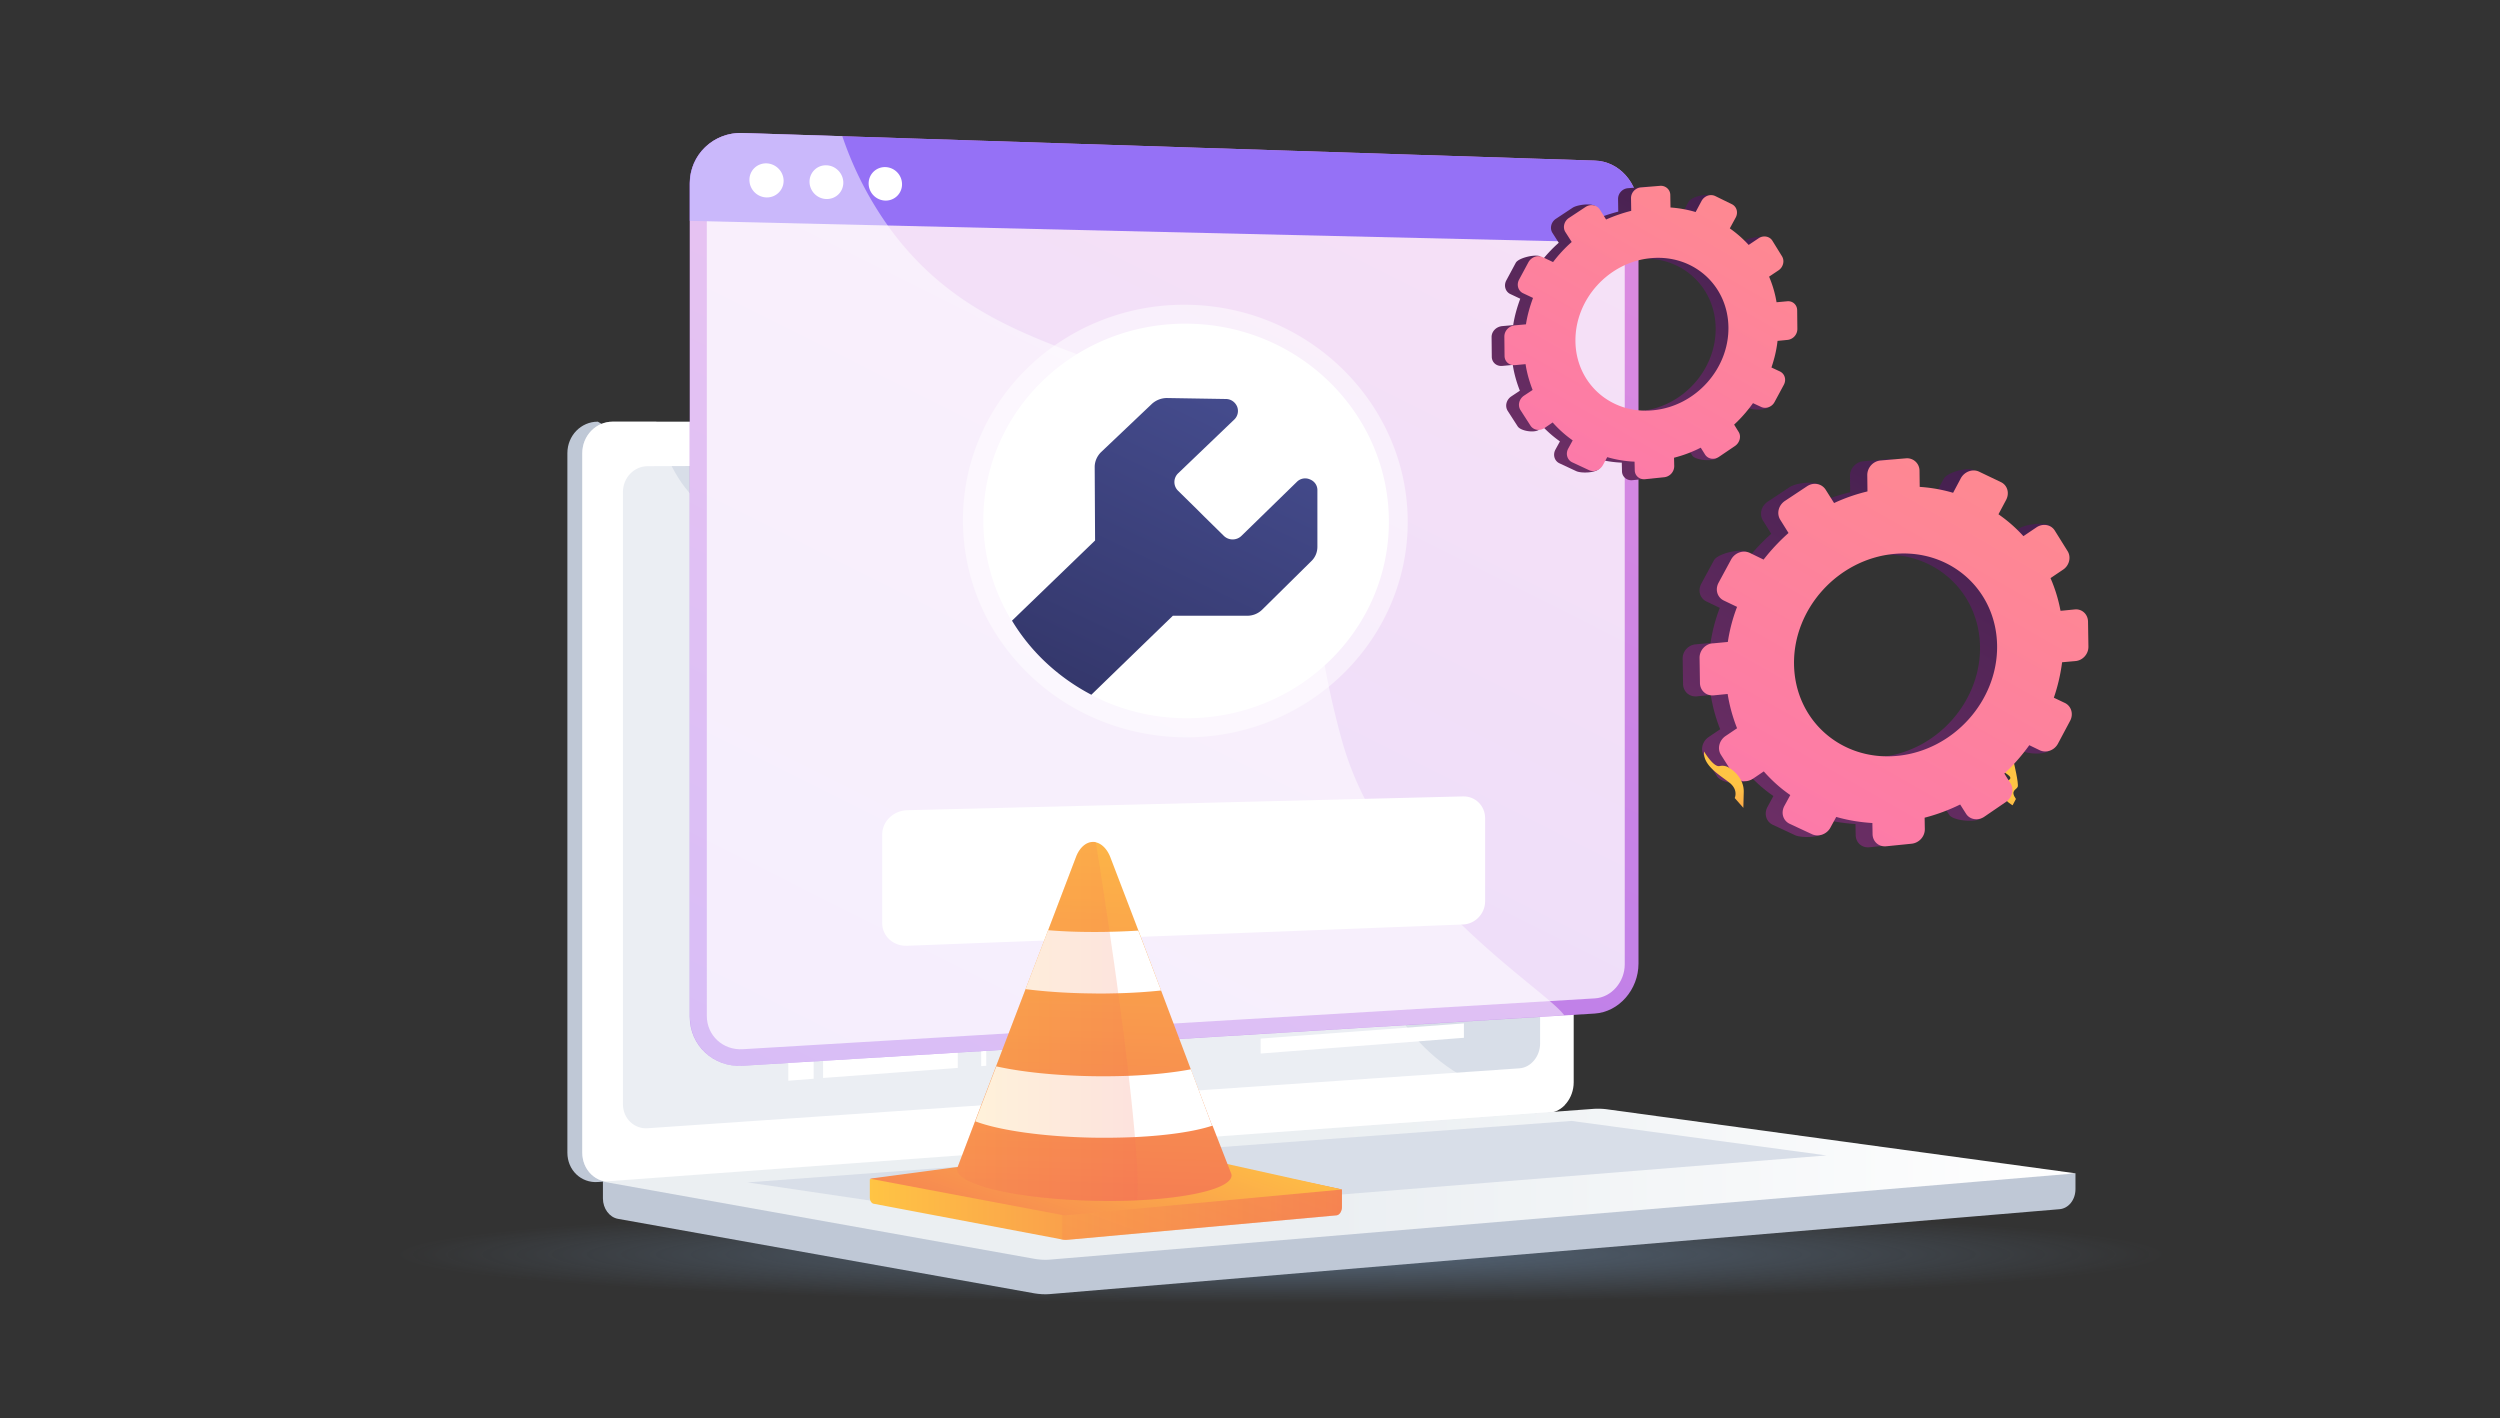 <svg width="282" height="160" fill="none" xmlns="http://www.w3.org/2000/svg"><rect width="100%" height="100%" fill="#333333" stroke="none"/><ellipse opacity=".5" cx="144.5" cy="141.5" rx="99.5" ry="5.5" fill="url(#paint0_radial)"/><path d="M234.136 132.353L68.01 130.909v4.267c0 1.156.73 2.134 1.705 2.311l46.965 8.402c.554.089 1.13.133 1.683.089l113.956-9.58c1.019-.089 1.794-1.066 1.794-2.267v-1.778h.023z" fill="#BFC8D6"/><path d="M173.015 125.53l-105.581 7.801c-1.883.134-3.434-1.333-3.434-3.311v-78.9c0-1.978 1.529-3.556 3.434-3.556l3.744 2.156 101.859-2.156c1.551 0 2.814 1.444 2.814 3.222v71.299c-.022 1.801-1.285 3.334-2.836 3.445z" fill="#BFC8D6"/><path d="M174.699 125.53l-105.582 7.801c-1.883.134-3.433-1.333-3.433-3.311v-78.9c0-1.978 1.528-3.556 3.433-3.556H174.7c1.551 0 2.813 1.444 2.813 3.222v71.299c0 1.801-1.262 3.334-2.813 3.445z" fill="#fff"/><path d="M171.398 120.507l-98.337 6.757c-1.529.111-2.792-1.112-2.792-2.712V55.498c0-1.6 1.241-2.911 2.792-2.911l98.337-.423c1.285 0 2.326 1.178 2.326 2.645v62.898c0 1.445-1.041 2.711-2.326 2.8z" fill="#D8DEE8"/><path d="M107.952 59.054l-26.54.067-.022-2.534h26.54l.022 2.467zm12.494-.734h-6.137v-1.733h6.137v1.734zm0 2.379l-6.137.044V59.01l6.137-.022v1.711zm30.549-.133l-23.792.11v-1.71l23.792-.067v1.666zm3.899 2.267l-23.549.177v-1.689l23.549-.133v1.645zm0 2.289l-23.549.266v-1.71l23.549-.2v1.644zm.022 2.311l-23.549.311-.022-1.71 23.549-.268.022 1.667zm-34.47-4.333l-6.137.044V61.41l6.137-.022v1.711zm0 2.4l-6.137.066v-1.733l6.137-.067V65.5zm0 2.378l-6.115.088-.022-1.733 6.137-.067v1.712zm.022 2.4l-6.136.089v-1.734l6.114-.089.022 1.734zm16.416-.267l-15.086.245v-1.712l15.086-.222v1.69zm-16.416 2.667l-6.136.112v-1.734l6.136-.111v1.734zm0 2.378l-6.136.134v-1.734l6.136-.11v1.71zm0 2.401l-6.136.155V75.88l6.136-.156v1.734zm23.482-5.245l-16.725.333v-1.711l16.725-.29v1.668zm8.706 2.133l-21.289.467v-1.69l21.289-.421v1.644zm0 2.312l-21.289.533v-1.71l21.289-.49v1.668zm-32.188 3.178l-6.136.178v-1.734l6.136-.155v1.71zm0 2.4l-6.114.2-.022-1.733 6.136-.178v1.711zm.022 2.4l-6.136.2v-1.733l6.114-.2.022 1.733zm0 2.379l-6.136.222v-1.734l6.136-.2v1.712zm0 2.4l-6.136.245v-1.734l6.136-.245v1.734zm0 2.4l-6.136.245v-1.734l6.136-.244v1.733zm0 2.379l-6.136.288v-1.733l6.136-.267v1.712zm0 2.4l-6.114.289-.022-1.734 6.136-.289v1.734zm.022 2.377l-6.136.334v-1.733l6.114-.311.022 1.71zm0 2.401l-6.136.334v-1.734l6.136-.311v1.711zm0 2.401l-6.136.333v-1.734l6.136-.333v1.734zm0 2.378l-6.136.378v-1.734l6.136-.356v1.712zm0 2.4l-6.136.378v-1.734l6.136-.355v1.711zm0 2.4l-6.114.4-.022-1.733 6.136-.4v1.733zm.022 2.378l-6.136.423v-1.734l6.114-.4.022 1.711zm0 2.401l-6.136.444v-1.755l6.136-.423v1.734zm0 2.378l-6.136.467v-1.734l6.136-.444v1.711zm0 2.4l-6.136.467v-1.734l6.136-.444v1.711zm17.922-62.231l-16.726.045v-1.734l16.726.022v1.667zm12.605 48.363l-23.77 1.489v-1.712l23.77-1.444v1.667zm3.899 2.044l-23.526 1.534-.022-1.689 23.548-1.489v1.644zm.023 2.29l-23.549 1.622v-1.711l23.527-1.556.022 1.645zm10.146 1.578l-22.951 1.622v-1.667l22.951-1.6v1.645zm0 2.244l-22.929 1.712-.022-1.667 22.951-1.667v1.622zm0 2.267L142.2 118.84v-1.689l22.929-1.711v1.622zm-26.606-11.979l-16.703 1-.022-1.711 16.725-.978v1.689zm12.494-23.781l-23.77.733v-1.711l23.77-.69v1.668zm3.921 2.178l-23.548.778v-1.69l23.548-.755v1.667zm0 2.29l-23.548.844v-1.69l23.548-.822v1.667zm0 2.288l-23.548.934V87.28l23.548-.866v1.644zm-18.01 3.045l-15.108.645v-1.712l15.086-.622.022 1.69zm7.067 2.023l-16.726.755v-1.689l16.726-.733v1.667zm8.684 1.911l-21.267 1.022-.022-1.689 21.289-.978v1.645zm.022 2.289l-21.289 1.09v-1.69l21.267-1.044.022 1.644zm4.718 2.045l-21.045 1.156v-1.69l21.045-1.11v1.644zm0 2.289l-21.023 1.2-.022-1.689 21.045-1.155v1.644zm-18.94-22.314l-16.704.467v-1.734l16.704-.422v1.689zM107.952 62.9l-15.197.11V60.5l15.197-.067V62.9zm-19.119.132l2.858-.022V60.5l-2.858.022v2.511zm19.119 3.401l-15.197.178v-2.512l15.197-.133v2.467zm-19.119.222l2.858-.044v-2.49l-2.858.023v2.511zm19.119 3.312l-15.175.244-.022-2.511 15.197-.2v2.467zm-19.119.311l2.858-.044v-2.512l-2.858.022v2.534zm19.163 24.804l-26.54 1.2v-2.534l26.54-1.133v2.467zm0 3.845l-15.175.755-.022-2.511 15.197-.712v2.468zm-19.118.955l2.857-.133v-2.512l-2.857.134v2.511zm19.14 2.578l-15.197.823v-2.49l15.175-.8.022 2.467zM88.9 103.505l2.858-.156v-2.511l-2.88.155.022 2.512zm19.118 2.489l-15.197.889v-2.489l15.197-.867v2.467zM88.9 107.128l2.858-.178v-2.512l-2.858.156v2.534zm19.074-33.605l-26.54.533-.022-2.533 26.54-.445.022 2.445zm0 3.845l-15.197.378v-2.512l15.197-.31v2.444zm-19.118.467l2.858-.067v-2.511l-2.858.066v2.512zm19.118 3.089l-15.197.422v-2.511l15.197-.378v2.467zm-19.118.533l2.858-.066v-2.512l-2.858.067v2.511zm19.14 6.579l-15.197.556v-2.49l15.175-.533.022 2.467zm-19.118.711l2.858-.11-.023-2.512-2.857.11.022 2.512zm19.118 2.823l-15.197.622v-2.489l15.197-.6v2.467zm-19.118.8l2.857-.133v-2.49l-2.857.09v2.533zm19.096-7.912l-15.175.489-.022-2.49 15.197-.466v2.467zm-19.118.622l2.858-.089V82.48l-2.858.089v2.511zm19.162 24.448l-26.54 1.667v-2.534l26.54-1.578v2.445zm0 3.845l-15.175 1.022-.022-2.489 15.197-.978v2.445zM88.9 114.662l2.858-.178v-2.511l-2.858.177v2.512zm19.14 2.245l-15.197 1.089v-2.489l15.175-1.045.022 2.445zm-19.118 1.378l2.858-.2v-2.512l-2.88.2.022 2.512zm19.118 2.178l-15.197 1.133v-2.489l15.197-1.111v2.467zm-19.118 1.445l2.858-.223v-2.511l-2.858.222v2.512zm22.331-1.69l-.576.045-.089-63.676h.576l.089 63.631zM125.63 49.72c0 .733-.554 1.333-1.219 1.333-.664 0-1.218-.6-1.218-1.334 0-.733.554-1.333 1.218-1.333.665 0 1.219.6 1.219 1.333z" fill="#fff"/><path opacity=".48" d="M69.117 133.331l105.05-7.756.532-.045c.709-.044 1.373-.4 1.861-.933-7.554-.422-12.251-3.112-15.286-5.89-6.092-5.578-5.029-11.09-11.586-14.758-8.174-4.578-14.621 1.223-20.824-4.511-3.766-3.468-1.905-6.068-6.557-11.246-5.14-5.757-8.463-3.823-13.624-8.98-6.513-6.556-3.257-11.645-8.862-16.335-6.8-5.69-14.155-.422-20.646-5.89-2.791-2.356-4.342-5.778-5.14-9.423h-4.918c-1.883 0-3.433 1.6-3.433 3.556v78.878c0 1.978 1.528 3.467 3.433 3.333z" fill="#fff"/><path d="M179.661 125.086L68.01 133.287l48.692 8.712c.554.089 1.13.134 1.684.089l115.75-9.735-52.703-7.201a7.804 7.804 0 00-1.772-.066z" fill="url(#paint1_linear)"/><path d="M84.314 133.376l92.955-6.935 28.754 3.89-92.134 7.423-29.575-4.378z" fill="#D8DEE8"/><path d="M179.883 18.115L83.76 15.004c-3.278-.112-5.959 2.444-5.959 5.69v93.99c0 3.245 2.68 5.734 5.96 5.534l96.122-5.889c2.725-.178 4.94-2.69 4.94-5.646V23.605c0-2.956-2.193-5.423-4.94-5.49z" fill="url(#paint2_linear)"/><path opacity=".74" d="M83.782 118.351c-2.237.134-4.053-1.555-4.053-3.756V20.738c0-2.2 1.816-3.956 4.053-3.89l96.123 2.956c1.861.067 3.367 1.734 3.367 3.734v85.234c0 2.001-1.506 3.734-3.367 3.845l-96.123 5.734z" fill="#fff"/><path d="M179.883 18.115L83.76 15.004c-3.278-.112-5.959 2.444-5.959 5.69v4.222l107 2.511v-3.822c.022-2.956-2.171-5.423-4.918-5.49z" fill="url(#paint3_linear)"/><path d="M88.39 20.404c0 1.045-.863 1.89-1.927 1.867a1.985 1.985 0 01-1.927-1.978c0-1.067.864-1.89 1.927-1.867 1.086.045 1.928.934 1.928 1.978zm6.735.2c0 1.045-.841 1.867-1.905 1.845-1.063-.022-1.905-.911-1.905-1.956 0-1.044.864-1.889 1.905-1.845 1.041.023 1.905.912 1.905 1.956zm6.624.178a1.833 1.833 0 01-1.883 1.845 1.938 1.938 0 01-1.883-1.934c0-1.044.842-1.867 1.883-1.845a1.938 1.938 0 011.883 1.934z" fill="#fff"/><path opacity=".5" d="M142.931 53.831c-11.21-16.158-30.704-10.89-43.11-28.848a39.026 39.026 0 01-4.807-9.624l-11.232-.355c-3.279-.112-5.96 2.444-5.96 5.69v93.99c0 3.245 2.681 5.734 5.96 5.534l92.666-5.689c-2.082-2.979-20.336-13.847-25.077-31.005-4.342-15.69-1.706-19.98-8.44-29.693z" fill="#fff"/><path opacity=".5" d="M134.269 83.169c-4.276.066-8.529-.912-12.295-2.867a25.113 25.113 0 01-9.858-9.157 24.02 24.02 0 01-3.5-12.469c0-13.757 11.652-24.67 25.653-24.292 13.646.356 24.523 11.335 24.523 24.492 0 13.136-10.855 24.048-24.523 24.293z" fill="#fff"/><path d="M156.666 58.854c0 12.046-9.925 21.959-22.397 22.159a23.246 23.246 0 01-11.209-2.645c-3.7-1.933-6.823-4.823-8.95-8.357-2.016-3.334-3.19-7.2-3.19-11.335 0-12.535 10.567-22.47 23.349-22.158 12.495.289 22.397 10.29 22.397 22.336z" fill="#fff"/><path d="M148.602 55.276v6.4c0 .623-.243 1.2-.686 1.623l-5.539 5.468a2.394 2.394 0 01-1.683.689h-8.396s-5.76 5.578-9.194 8.912c-3.699-1.934-6.823-4.823-8.95-8.357 3.456-3.334 9.371-9.045 9.371-9.045l-.044-8.29c0-.623.266-1.223.709-1.667l5.737-5.446a2.53 2.53 0 011.706-.666l6.646.11c.554 0 1.041.334 1.263.845a1.336 1.336 0 01-.288 1.445l-6.358 6.09a1.366 1.366 0 000 1.978l2.259 2.222.621.623 2.259 2.222a1.427 1.427 0 002.016 0l6.247-6.09a1.315 1.315 0 011.463-.266c.509.2.841.666.841 1.2z" fill="url(#paint4_linear)"/><path d="M167.521 101.682c0 1.378-1.13 2.556-2.503 2.601l-62.693 2.4c-1.551.067-2.814-1.089-2.814-2.556V94.126c0-1.467 1.263-2.69 2.814-2.734l62.693-1.556c1.396-.044 2.503 1.067 2.503 2.445v9.401z" fill="#fff"/><path d="M151.372 134.176v1.956c0 .489-.266.911-.598.955l-30.305 2.756a2.25 2.25 0 01-.665-.022c-.066 0-.111-.022-.177-.044l-21.112-4.001c-.222-.067-.399-.356-.399-.689v-2.067l22.397-2.778 2.88-1.378 2.858.422 1.683-.333 3.877 1.133 19.561 4.09z" fill="url(#paint5_linear)"/><path opacity=".3" d="M151.372 134.176v1.956c0 .489-.266.911-.598.955l-30.283 2.756c-.222.022-.51.022-.665-.022v-10.49l3.611-.445 2.858.422 1.684-.333 3.876 1.134 19.517 4.067z" fill="url(#paint6_linear)"/><path d="M127.979 128.975l-29.863 3.978 21.533 4.068c.266.066.532.089.798.044l30.925-2.889-23.393-5.201z" fill="url(#paint7_linear)"/><path d="M138.922 132.576c0 1.422-4.474 2.533-10.655 2.822a72.87 72.87 0 01-4.962.045c-8.507-.2-15.33-1.778-15.33-3.534 0-.045 0-.134.022-.134h-.022l.044-.089c0-.022.022-.044.022-.088l1.95-5.134 2.37-6.201 3.323-8.69 2.547-6.646 3.146-8.268c.399-1.044 1.13-1.689 1.928-1.689.11 0 .221 0 .31.045.664.155 1.262.755 1.617 1.644l3.19 8.335 2.548 6.734 3.345 8.868 2.414 6.379h.045l2.016 5.178c.044.134.132.267.132.423z" fill="url(#paint8_linear)"/><path d="M136.751 126.975c-1.927.644-5.029 1.111-8.728 1.289a81.4 81.4 0 01-4.719.066c-5.715-.111-10.655-.844-13.292-1.844l2.371-6.201c2.769.622 6.646 1.044 10.943 1.111 1.396.022 2.747 0 4.032-.044 2.703-.112 5.096-.378 6.979-.734l2.392 6.379.022-.022zm-5.781-15.247a61.242 61.242 0 01-4.83.311c-.93.022-1.883.045-2.835.022-2.769-.022-5.383-.2-7.621-.488l2.548-6.646c1.595.133 3.301.2 5.073.2.62 0 1.24 0 1.861-.022a74.81 74.81 0 003.234-.133l2.57 6.756z" fill="#fff"/><path opacity=".2" d="M128.267 135.398a72.87 72.87 0 01-4.962.045c-8.507-.2-15.33-1.778-15.33-3.534 0-.045 0-.134.022-.134h-.022l.044-.089c0-.022.022-.044.022-.088l1.95-5.134 2.37-6.201 3.323-8.69 2.547-6.646 3.146-8.268c.399-1.044 1.13-1.689 1.928-1.689.11 0 .221 0 .31.045.332 2.111.908 5.778 1.55 10.112.311 2.178.665 4.534.975 6.935.421 3.089.842 6.289 1.174 9.29.288 2.467.532 4.823.709 6.934.266 3.023.377 5.534.244 7.112z" fill="url(#paint9_linear)"/><path d="M227.022 90.837s-.776-.422-.997-.978c-.222-.555-.222-1.4.532-1.844.775-.445-.842-.867-.576-1.223.288-.355 1.196-.71 1.196-.71s.554 2.31.421 2.666c-.133.356-.886.4-.2 1.378l-.376.711z" fill="url(#paint10_linear)"/><path d="M189.805 74.302l.044 2.867c.022.845.709 1.467 1.573 1.378l1.551-.155a18.424 18.424 0 001.063 3.867l-1.285.867c-.731.489-.975 1.444-.532 2.133l1.485 2.334c.443.689 2.414 1 3.145.511l.2-.978a16.28 16.28 0 002.99 2.667l-.664 1.223c-.421.777-.155 1.666.598 2.022l2.525 1.178c.731.333 3.08.289 3.501-.489l-.776-1.467c1.307.378 2.659.6 4.076.69l.023 1.266c.022.845.708 1.445 1.55 1.356l2.858-.29c.842-.088 1.506-.822 1.484-1.666l-.022-1.267a21.183 21.183 0 004.01-1.489l.664 1.045c.421.666 2.858.91 3.567.422l.931-1.756c.708-.489.952-1.422.509-2.111l-.687-1.09a21.365 21.365 0 002.814-3.2l1.196.578c.731.333 2.813.445 3.212-.333l.177-3c.399-.756.133-1.645-.576-2.001l-1.262-.6a20.19 20.19 0 00.93-4l1.507-.134c.819-.067 1.484-.8 1.462-1.645l-.045-2.822c-.022-.823-.686-1.445-1.506-1.356l-1.595.156a16.968 16.968 0 00-1.13-3.69l1.418-.956c.709-.466.93-1.422.509-2.089l.133-2.8c-.421-.69-2.924-.356-3.633.111l-1.484 1a16.493 16.493 0 00-2.813-2.467l.864-1.622c.398-.756.155-1.645-.576-2l-1.13-1.468c-.731-.355-2.991.223-3.412.978l-.886 1.667a17.342 17.342 0 00-3.766-.666l-.022-1.845a1.406 1.406 0 00-1.529-1.378l-2.857.244c-.842.067-1.507.8-1.507 1.645l.022 1.845a19.904 19.904 0 00-3.766 1.311l.466-1.978c-.444-.689-2.792-.4-3.523.089l-2.481 1.645c-.731.489-.975 1.422-.532 2.133l.931 1.49a22.536 22.536 0 00-2.814 3l.022-.978c-.753-.356-3.256.2-3.677.978l-1.418 2.622c-.421.778-.155 1.667.598 2.023l1.485.711a18.582 18.582 0 00-1.042 3.956l-1.639.156c-.842.044-1.528.778-1.506 1.622zm10.633.756c-.088-6.312 5.007-11.89 11.343-12.446 6.313-.556 11.475 4.067 11.564 10.334.088 6.246-4.918 11.824-11.232 12.447-6.336.6-11.586-4.023-11.675-10.335z" fill="url(#paint11_linear)"/><path d="M191.71 74.19l.044 2.868c.022.844.709 1.466 1.573 1.377l1.551-.155a18.426 18.426 0 001.063 3.867l-1.285.867c-.731.489-.974 1.445-.531 2.133l1.484 2.334c.443.69 1.396.845 2.127.356l1.218-.823c.886 1 1.883 1.912 2.991 2.668l-.665 1.222c-.421.778-.155 1.667.598 2.022l2.526 1.178c.731.334 1.683 0 2.082-.778l.643-1.177c1.307.377 2.658.6 4.076.689l.022 1.266c.022.845.709 1.445 1.551 1.356l2.857-.289c.842-.089 1.507-.822 1.485-1.667l-.023-1.267a21.183 21.183 0 004.01-1.489l.665 1.045c.421.667 1.351.822 2.06.333l2.437-1.667c.709-.489.952-1.422.509-2.111l-.686-1.09a21.41 21.41 0 002.813-3.2l1.196.578c.731.334 1.64 0 2.038-.755l1.374-2.579c.399-.755.133-1.644-.576-2l-1.263-.6c.443-1.289.753-2.622.931-4l1.506-.134c.82-.066 1.484-.8 1.462-1.644l-.044-2.823c-.022-.822-.687-1.445-1.507-1.356l-1.595.156a16.966 16.966 0 00-1.129-3.69l1.417-.955c.709-.467.931-1.423.51-2.09l-1.44-2.31c-.421-.69-1.351-.846-2.06-.379l-1.485 1a16.455 16.455 0 00-2.813-2.467l.864-1.622c.399-.756.155-1.645-.576-2l-2.459-1.178c-.731-.356-1.639-.023-2.06.71l-.886 1.668a17.353 17.353 0 00-3.766-.667l-.023-1.845a1.405 1.405 0 00-1.528-1.378l-2.858.245c-.842.067-1.506.8-1.506 1.645l.022 1.844a19.88 19.88 0 00-3.766 1.311l-.953-1.51c-.443-.69-1.373-.868-2.104-.379l-2.481 1.645c-.732.489-.975 1.422-.532 2.134l.93 1.489a22.535 22.535 0 00-2.813 3l-1.551-.755c-.753-.356-1.683-.023-2.104.733l-1.418 2.623c-.421.778-.155 1.666.598 2.022l1.484.711a18.58 18.58 0 00-1.041 3.956l-1.639.156c-.864.022-1.551.778-1.551 1.622zm10.656.734c-.089-6.312 5.006-11.89 11.342-12.446 6.314-.556 11.475 4.067 11.564 10.334.088 6.246-4.918 11.824-11.232 12.447-6.336.622-11.586-4-11.674-10.335z" fill="url(#paint12_linear)"/><path d="M195.675 90.015s.444-.911-.598-1.734c-1.041-.822-3.012-1.933-2.857-3.511 0 0 1.063 1.8 1.75 1.644a1.386 1.386 0 011.152.245s1.617.933 1.573 2.69l-.045 1.777-.975-1.111z" fill="url(#paint13_linear)"/><path d="M168.251 38.053l.022 2.178c0 .644.531 1.11 1.196 1.044l1.174-.11c.155 1.022.443 2 .798 2.91l-.975.645c-.554.378-.731 1.09-.399 1.623l1.13 1.755c.332.512 1.817.756 2.37.4l.133-.733a13.143 13.143 0 002.26 2.023l-.51.933c-.31.578-.11 1.267.443 1.534l1.906.889c.553.266 2.326.222 2.636-.356l-.576-1.111c.975.289 2.016.466 3.079.51l.022.957c0 .622.532 1.089 1.174 1.022l2.149-.222a1.268 1.268 0 001.13-1.245l-.022-.956a14.5 14.5 0 003.013-1.133l.487.778c.332.511 2.149.689 2.703.333l.687-1.311c.531-.378.708-1.09.398-1.578l-.509-.822a15.713 15.713 0 002.126-2.423l.909.422c.554.267 2.126.334 2.414-.244l.133-2.267c.31-.578.111-1.245-.443-1.512l-.952-.444c.332-.978.576-1.978.686-3l1.13-.112a1.245 1.245 0 001.108-1.222l-.022-2.111c0-.623-.51-1.09-1.13-1.023l-1.196.111a12.708 12.708 0 00-.842-2.778l1.063-.711c.532-.356.709-1.067.399-1.578l.111-2.111c-.31-.512-2.193-.267-2.747.088l-1.13.756a13.112 13.112 0 00-2.127-1.867l.665-1.222c.31-.578.111-1.245-.443-1.512l-.842-1.11c-.554-.379-2.26.066-2.57.622l-.664 1.244a13.306 13.306 0 00-2.836-.511l-.022-1.4c0-.622-.532-1.09-1.152-1.045l-2.149.178a1.22 1.22 0 00-1.13 1.245l.022 1.4a17.81 17.81 0 00-2.835.978l.354-1.49c-.332-.51-2.104-.288-2.658.067l-1.883 1.245c-.554.356-.731 1.089-.399 1.6l.709 1.111a15.705 15.705 0 00-2.105 2.267l.023-.733c-.554-.267-2.459.155-2.77.733l-1.063 1.978c-.31.578-.111 1.267.443 1.534l1.13.533c-.354.956-.642 1.956-.797 2.979l-1.241.11c-.687.067-1.218.623-1.196 1.268zm8.019.555c-.066-4.778 3.766-8.979 8.551-9.401 4.763-.422 8.64 3.067 8.706 7.779.067 4.712-3.699 8.912-8.462 9.379-4.763.489-8.728-3-8.795-7.757z" fill="url(#paint14_linear)"/><path d="M169.691 37.963l.022 2.178c0 .645.532 1.111 1.196 1.045l1.174-.111c.155 1.022.443 2 .798 2.911l-.975.645c-.554.377-.731 1.089-.399 1.622l1.13 1.756c.332.511 1.041.645 1.595.267l.908-.623a13.143 13.143 0 002.26 2.023l-.51.933c-.31.578-.11 1.267.443 1.534l1.906.889c.553.267 1.262 0 1.573-.578l.487-.889c.975.289 2.016.467 3.079.511l.022.956c0 .622.532 1.089 1.174 1.022l2.149-.222a1.268 1.268 0 001.13-1.245l-.022-.955a14.5 14.5 0 003.013-1.134l.487.778c.332.511 1.019.622 1.551.267l1.839-1.245c.531-.378.708-1.089.398-1.578l-.509-.822a15.709 15.709 0 002.126-2.423l.909.422c.554.267 1.24 0 1.528-.555l1.042-1.934c.31-.578.11-1.244-.444-1.511l-.952-.444c.332-.979.576-1.979.687-3.001l1.129-.111a1.245 1.245 0 001.108-1.223l-.022-2.11c0-.623-.51-1.09-1.13-1.023l-1.196.11c-.177-1.066-.465-2-.842-2.888l1.063-.712c.532-.355.709-1.067.399-1.578l-1.085-1.755c-.311-.512-1.019-.645-1.551-.29l-1.13.756a13.04 13.04 0 00-2.127-1.867l.665-1.222c.31-.578.111-1.245-.443-1.511l-1.861-.912c-.554-.266-1.24-.022-1.551.556l-.664 1.245a13.3 13.3 0 00-2.836-.512l-.022-1.4c0-.622-.532-1.089-1.152-1.044l-2.149.178a1.22 1.22 0 00-1.13 1.244l.023 1.4c-.975.245-1.928.578-2.836.978l-.709-1.133c-.332-.511-1.041-.645-1.595-.29l-1.883 1.245c-.554.356-.731 1.09-.399 1.6l.709 1.112a15.647 15.647 0 00-2.104 2.267l-1.174-.556c-.554-.266-1.263-.022-1.595.556l-1.064 1.978c-.31.578-.111 1.267.443 1.534l1.13.533c-.354.956-.642 1.956-.797 2.978l-1.241.111c-.687.067-1.196.623-1.196 1.267zm8.019.556c-.066-4.779 3.766-8.98 8.551-9.402 4.763-.422 8.64 3.067 8.706 7.78.067 4.711-3.699 8.912-8.462 9.378-4.763.49-8.728-3-8.795-7.756z" fill="url(#paint15_linear)"/><defs><linearGradient id="paint1_linear" x1="68.02" y1="133.587" x2="234.143" y2="133.587" gradientUnits="userSpaceOnUse"><stop offset=".494" stop-color="#EBEFF2"/><stop offset="1" stop-color="#fff"/></linearGradient><linearGradient id="paint2_linear" x1="166.864" y1="-6.614" x2="62.128" y2="202.178" gradientUnits="userSpaceOnUse"><stop offset=".004" stop-color="#E38DDD"/><stop offset="1" stop-color="#9571F6"/></linearGradient><linearGradient id="paint3_linear" x1="108.702" y1="-66.865" x2="126.788" y2="5.244" gradientUnits="userSpaceOnUse"><stop offset=".004" stop-color="#E38DDD"/><stop offset="1" stop-color="#9571F6"/></linearGradient><linearGradient id="paint4_linear" x1="140.449" y1="46.896" x2="111.124" y2="108.394" gradientUnits="userSpaceOnUse"><stop stop-color="#444B8C"/><stop offset=".996" stop-color="#26264F"/></linearGradient><linearGradient id="paint5_linear" x1="98.123" y1="134.378" x2="151.379" y2="134.378" gradientUnits="userSpaceOnUse"><stop stop-color="#FFC444"/><stop offset=".996" stop-color="#F36F56"/></linearGradient><linearGradient id="paint6_linear" x1="137.898" y1="126.48" x2="128.845" y2="151.351" gradientUnits="userSpaceOnUse"><stop stop-color="#FFC444"/><stop offset=".592" stop-color="#F8924F"/><stop offset=".996" stop-color="#F36F56"/></linearGradient><linearGradient id="paint7_linear" x1="128.599" y1="122.929" x2="119.009" y2="149.275" gradientUnits="userSpaceOnUse"><stop stop-color="#FFC444"/><stop offset=".592" stop-color="#F8924F"/><stop offset=".996" stop-color="#F36F56"/></linearGradient><linearGradient id="paint8_linear" x1="124.944" y1="83.328" x2="122.993" y2="146.641" gradientUnits="userSpaceOnUse"><stop stop-color="#FFC444"/><stop offset=".996" stop-color="#F36F56"/></linearGradient><linearGradient id="paint9_linear" x1="107.982" y1="115.213" x2="128.32" y2="115.213" gradientUnits="userSpaceOnUse"><stop stop-color="#FFC444"/><stop offset=".996" stop-color="#F36F56"/></linearGradient><linearGradient id="paint10_linear" x1="226.674" y1="89.98" x2="226.242" y2="98.852" gradientUnits="userSpaceOnUse"><stop stop-color="#FFC444"/><stop offset=".996" stop-color="#F36F56"/></linearGradient><linearGradient id="paint11_linear" x1="235.146" y1="33.737" x2="183.715" y2="123.707" gradientUnits="userSpaceOnUse"><stop stop-color="#311944"/><stop offset="1" stop-color="#893976"/></linearGradient><linearGradient id="paint12_linear" x1="235.997" y1="34.245" x2="185.368" y2="122.813" gradientUnits="userSpaceOnUse"><stop stop-color="#FF9085"/><stop offset="1" stop-color="#FB6FBB"/></linearGradient><linearGradient id="paint13_linear" x1="194.42" y1="88.432" x2="193.999" y2="97.078" gradientUnits="userSpaceOnUse"><stop stop-color="#FFC444"/><stop offset=".996" stop-color="#F36F56"/></linearGradient><linearGradient id="paint14_linear" x1="202.439" y1="7.453" x2="163.657" y2="75.296" gradientUnits="userSpaceOnUse"><stop stop-color="#311944"/><stop offset="1" stop-color="#893976"/></linearGradient><linearGradient id="paint15_linear" x1="203.081" y1="7.836" x2="164.904" y2="74.622" gradientUnits="userSpaceOnUse"><stop stop-color="#FF9085"/><stop offset="1" stop-color="#FB6FBB"/></linearGradient><radialGradient id="paint0_radial" cx="0" cy="0" r="1" gradientUnits="userSpaceOnUse" gradientTransform="matrix(0 5.5 -99.5 0 144.5 141.5)"><stop stop-color="#7A9DC4"/><stop offset="1" stop-color="#7A9DC4" stop-opacity="0"/></radialGradient></defs></svg>